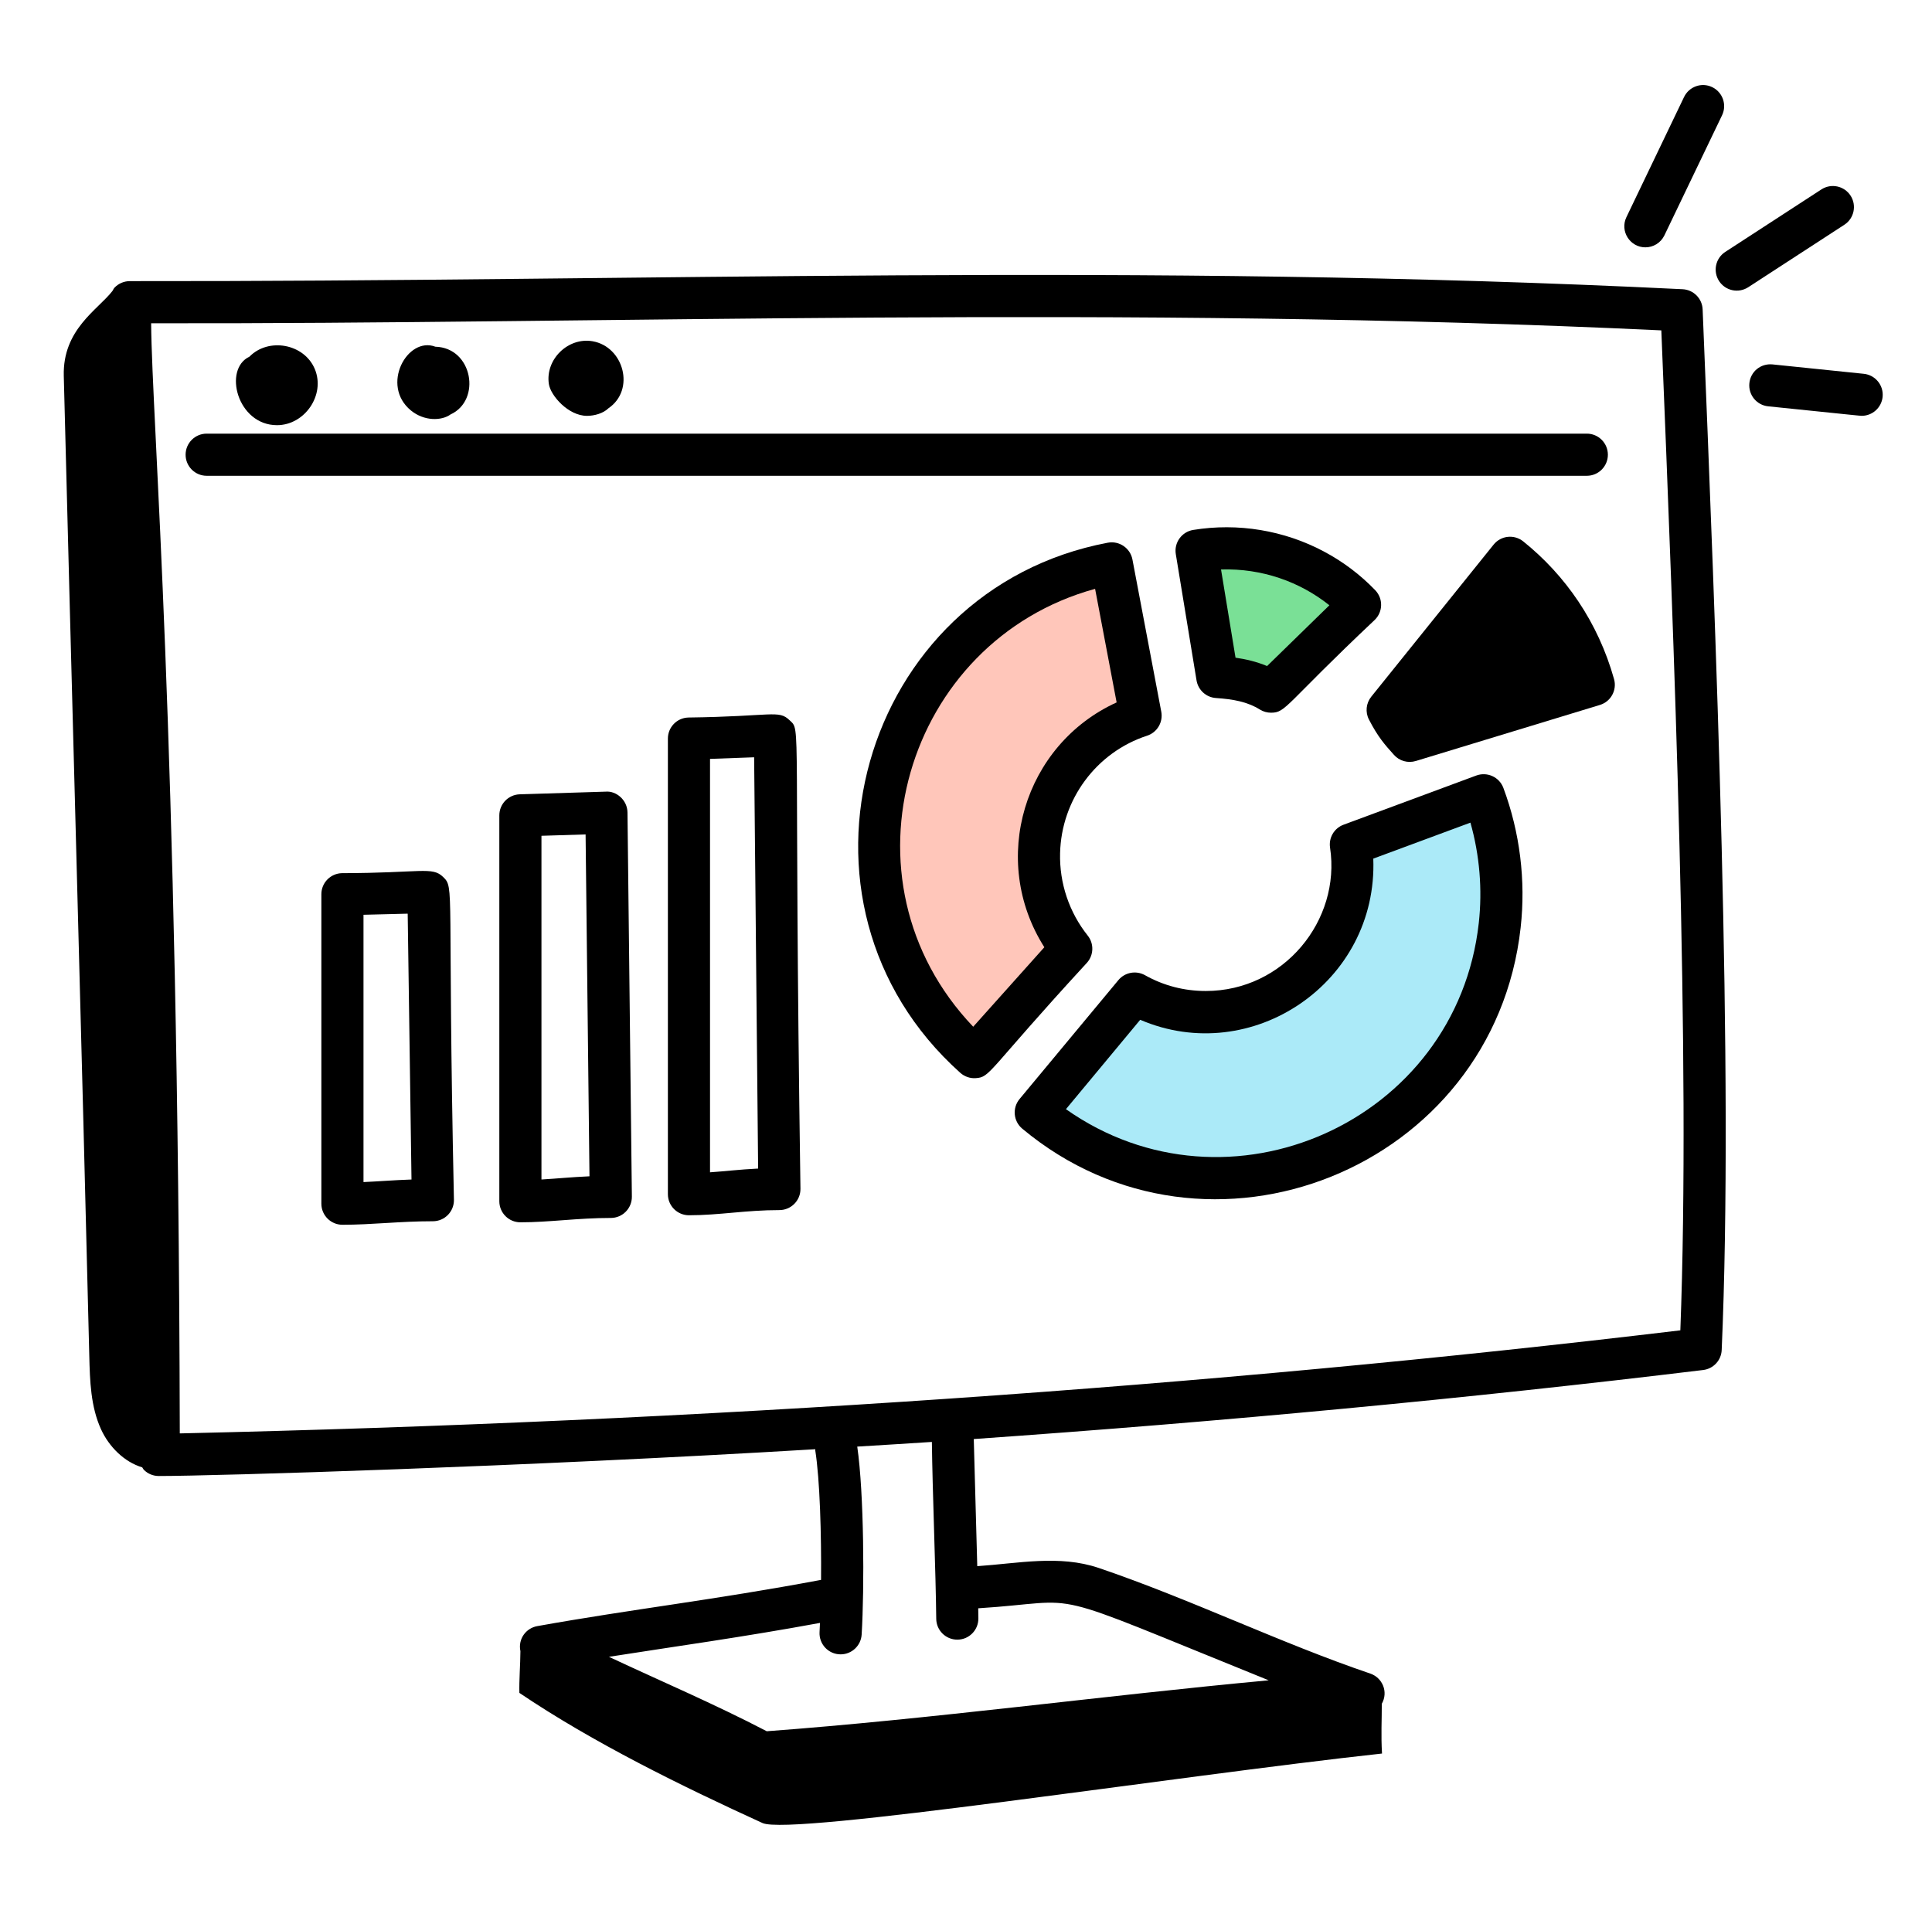 <svg xmlns="http://www.w3.org/2000/svg" width="89" height="88" viewBox="0 0 89 88" fill="none"><path d="M56.427 31.224L55.007 25.547L59.975 26.257L62.814 28.386L58.556 31.224H56.427Z" fill="#7AE096"></path><path d="M68.49 36.902L62.103 39.031L61.394 42.58L59.264 45.419L56.426 46.128H52.168L47.91 51.096L52.168 53.935L57.136 54.644L64.232 51.806L67.781 46.838L69.2 41.16L68.49 36.902Z" fill="#ABEAF8"></path><path d="M45.528 47.74L49.329 44.002L47.2 39.741L47.91 38.322L48.62 36.903L52.167 33.352L50.748 26.259L45.202 28.526L42.116 32.175L39.79 38.824L40.544 43.474L42.841 46.711L45.528 47.74Z" fill="#FFC6BA"></path><path d="M50.108 43.108C49.252 42.035 48.8 40.688 48.834 39.314C48.892 36.837 50.504 34.66 52.843 33.897C53.307 33.746 53.586 33.273 53.496 32.793L52.167 25.778C52.067 25.252 51.558 24.906 51.032 25.005C39.625 27.163 35.487 41.596 44.235 49.429C44.435 49.609 44.698 49.692 44.937 49.676C45.64 49.638 45.448 49.385 50.071 44.36C50.387 44.008 50.403 43.479 50.108 43.108ZM44.832 47.307C38.384 40.538 41.713 29.527 50.447 27.131L51.439 32.364C47.175 34.305 45.558 39.629 48.109 43.644L44.832 47.307Z" fill="black"></path><path d="M54.965 24.417C54.437 24.504 54.078 25.003 54.165 25.532L55.12 31.35C55.194 31.794 55.563 32.13 56.011 32.161C56.801 32.215 57.448 32.327 58.04 32.693C58.198 32.791 58.375 32.838 58.55 32.838C59.252 32.838 59.168 32.488 63.33 28.561C63.712 28.189 63.722 27.578 63.351 27.193C62.664 26.478 61.868 25.878 60.987 25.41C59.154 24.433 57.02 24.081 54.965 24.417ZM58.37 30.688C57.878 30.484 57.385 30.37 56.916 30.303L56.248 26.237C58.135 26.183 59.873 26.798 61.24 27.888L58.37 30.688Z" fill="black"></path><path d="M68.008 35.732L61.892 37.999C61.46 38.159 61.201 38.6 61.271 39.056C61.777 42.405 59.14 45.66 55.548 45.66C54.549 45.66 53.605 45.415 52.743 44.931C52.336 44.704 51.821 44.798 51.521 45.157L46.967 50.638C46.626 51.05 46.681 51.661 47.092 52.004C55.645 59.139 68.814 53.856 70.05 42.744C70.293 40.575 70.017 38.347 69.255 36.303C69.067 35.8 68.51 35.548 68.008 35.732ZM68.122 42.529C67.101 51.71 56.562 56.366 49.104 51.105L52.525 46.987C57.665 49.194 63.482 45.266 63.262 39.561L67.737 37.903C68.161 39.4 68.293 40.982 68.122 42.529Z" fill="black"></path><path d="M70.169 24.944C69.752 24.609 69.142 24.675 68.806 25.092L63.169 32.1C62.928 32.4 62.886 32.814 63.063 33.155C63.484 33.967 63.784 34.3 64.215 34.781C64.462 35.059 64.854 35.175 65.222 35.063L73.702 32.48C74.206 32.327 74.496 31.797 74.353 31.289C73.617 28.669 72.118 26.508 70.169 24.944Z" fill="black"></path><path d="M77.513 13.326C52.345 12.088 29.948 12.983 5.979 12.953C5.716 12.953 5.463 13.06 5.281 13.248C5.236 13.295 5.213 13.355 5.178 13.409C4.507 14.275 2.884 15.174 2.938 17.315C3.273 30.559 3.793 49.249 4.113 62.471C4.141 63.621 4.176 64.809 4.655 65.856C5.022 66.661 5.725 67.362 6.551 67.608C6.581 67.648 6.599 67.695 6.635 67.73C6.816 67.909 7.06 68.007 7.313 68.007C9.881 68.007 24.127 67.58 37.558 66.773C37.56 66.791 37.553 66.807 37.556 66.826C37.77 68.178 37.84 70.693 37.823 72.793C32.872 73.723 29.168 74.132 24.747 74.924C24.239 75.015 23.854 75.506 23.974 76.078C23.971 76.698 23.91 77.409 23.926 78C27.323 80.295 31.397 82.293 35.125 83.996C36.432 84.594 54.041 81.845 63.664 80.794C63.613 79.929 63.656 79.286 63.654 78.502C63.969 77.944 63.674 77.296 63.124 77.11C58.997 75.709 54.836 73.676 50.614 72.243C48.797 71.628 46.899 72.035 45.019 72.161C44.832 65.434 44.864 66.404 44.857 66.304C56.383 65.496 67.613 64.438 78.459 63.123C78.931 63.066 79.292 62.676 79.312 62.203C79.871 49.438 79.042 29.136 78.434 14.256C78.414 13.754 78.014 13.351 77.513 13.326ZM43.129 74.586C43.134 75.118 43.567 75.547 44.099 75.547H44.11C44.645 75.542 45.075 75.102 45.07 74.566C45.069 74.422 45.065 74.257 45.063 74.102C50.206 73.777 47.603 73.037 58.444 77.42C50.807 78.128 42.934 79.203 35.322 79.767C32.903 78.506 30.419 77.45 28.051 76.338C30.99 75.875 34.203 75.434 37.773 74.776C37.767 74.915 37.762 75.071 37.754 75.194C37.721 75.746 38.156 76.224 38.725 76.224C39.233 76.224 39.661 75.828 39.693 75.313C39.823 73.175 39.805 68.805 39.49 66.652C40.636 66.58 41.788 66.514 42.928 66.437C42.955 68.707 43.107 72.418 43.129 74.586ZM77.407 61.295C55.671 63.899 32.425 65.496 8.282 66.044C8.213 33.449 7.003 19.497 6.962 14.895C28.044 14.937 51.587 14.044 76.531 15.222C77.118 29.611 77.884 48.815 77.407 61.295Z" fill="black"></path><path d="M75.796 11.396C76.159 11.396 76.505 11.193 76.672 10.846L79.33 5.309C79.561 4.826 79.356 4.246 78.874 4.014C78.389 3.781 77.811 3.987 77.578 4.47L74.923 10.005C74.611 10.655 75.091 11.396 75.796 11.396Z" fill="black"></path><path d="M85.248 9.013C84.957 8.565 84.358 8.434 83.904 8.728L79.476 11.607C79.027 11.899 78.9 12.5 79.191 12.949C79.482 13.397 80.081 13.527 80.535 13.234L84.963 10.355C85.412 10.063 85.539 9.462 85.248 9.013Z" fill="black"></path><path d="M85.858 17.223L81.652 16.79C81.106 16.738 80.642 17.123 80.587 17.655C80.532 18.189 80.919 18.666 81.452 18.721C85.416 19.127 85.681 19.159 85.761 19.159C86.252 19.159 86.673 18.787 86.725 18.288C86.779 17.755 86.391 17.278 85.858 17.223Z" fill="black"></path><path d="M20.41 40.403C19.906 39.916 19.404 40.225 15.751 40.231C15.224 40.244 14.804 40.675 14.804 41.201V55.46C14.804 55.996 15.239 56.431 15.775 56.431C17.146 56.431 18.398 56.269 19.94 56.269C20.487 56.269 20.919 55.82 20.911 55.284C20.601 40.76 20.956 40.926 20.41 40.403ZM16.745 54.464V42.148L18.781 42.097L18.956 54.346C18.105 54.376 17.475 54.432 16.745 54.464Z" fill="black"></path><path d="M27.905 36.475L23.942 36.598C23.419 36.614 23.002 37.044 23.002 37.568V55.347C23.002 55.883 23.436 56.318 23.972 56.318C25.315 56.318 26.605 56.117 28.137 56.117C28.68 56.117 29.113 55.673 29.108 55.135L28.906 37.434C28.9 36.861 28.388 36.433 27.905 36.475ZM24.943 54.345V38.509L26.976 38.446L27.155 54.198C26.306 54.236 25.678 54.302 24.943 54.345Z" fill="black"></path><path d="M36.371 33.183C35.862 32.695 35.602 33.01 31.702 33.06C31.18 33.079 30.767 33.508 30.767 34.03V55.022C30.767 55.558 31.202 55.993 31.738 55.993C33.136 55.993 34.35 55.755 35.903 55.755C36.438 55.755 36.879 55.318 36.874 54.776C36.551 32.748 36.93 33.716 36.371 33.183ZM32.708 54.014V34.966L34.74 34.892L34.924 53.841C34.012 53.888 33.446 53.964 32.708 54.014Z" fill="black"></path><path d="M74.069 20.951C74.069 20.415 73.634 19.98 73.098 19.98H9.521C8.985 19.98 8.55 20.415 8.55 20.951C8.55 21.487 8.985 21.922 9.521 21.922H73.098C73.634 21.922 74.069 21.487 74.069 20.951Z" fill="black"></path><path d="M12.76 19.59C14.04 19.59 14.996 18.195 14.504 17.008C14.017 15.834 12.369 15.537 11.49 16.434C10.268 17.009 10.93 19.59 12.76 19.59Z" fill="black"></path><path d="M20.752 19.097C22.187 18.443 21.776 16.02 20.056 15.975C18.767 15.483 17.516 17.752 18.927 18.91C19.544 19.417 20.346 19.391 20.752 19.097Z" fill="black"></path><path d="M27.04 19.16C27.38 19.16 27.786 19.049 28.029 18.811C29.275 17.961 28.736 15.973 27.298 15.723C26.169 15.528 25.112 16.561 25.284 17.694C25.363 18.227 26.179 19.16 27.04 19.16Z" fill="black"></path></svg>
